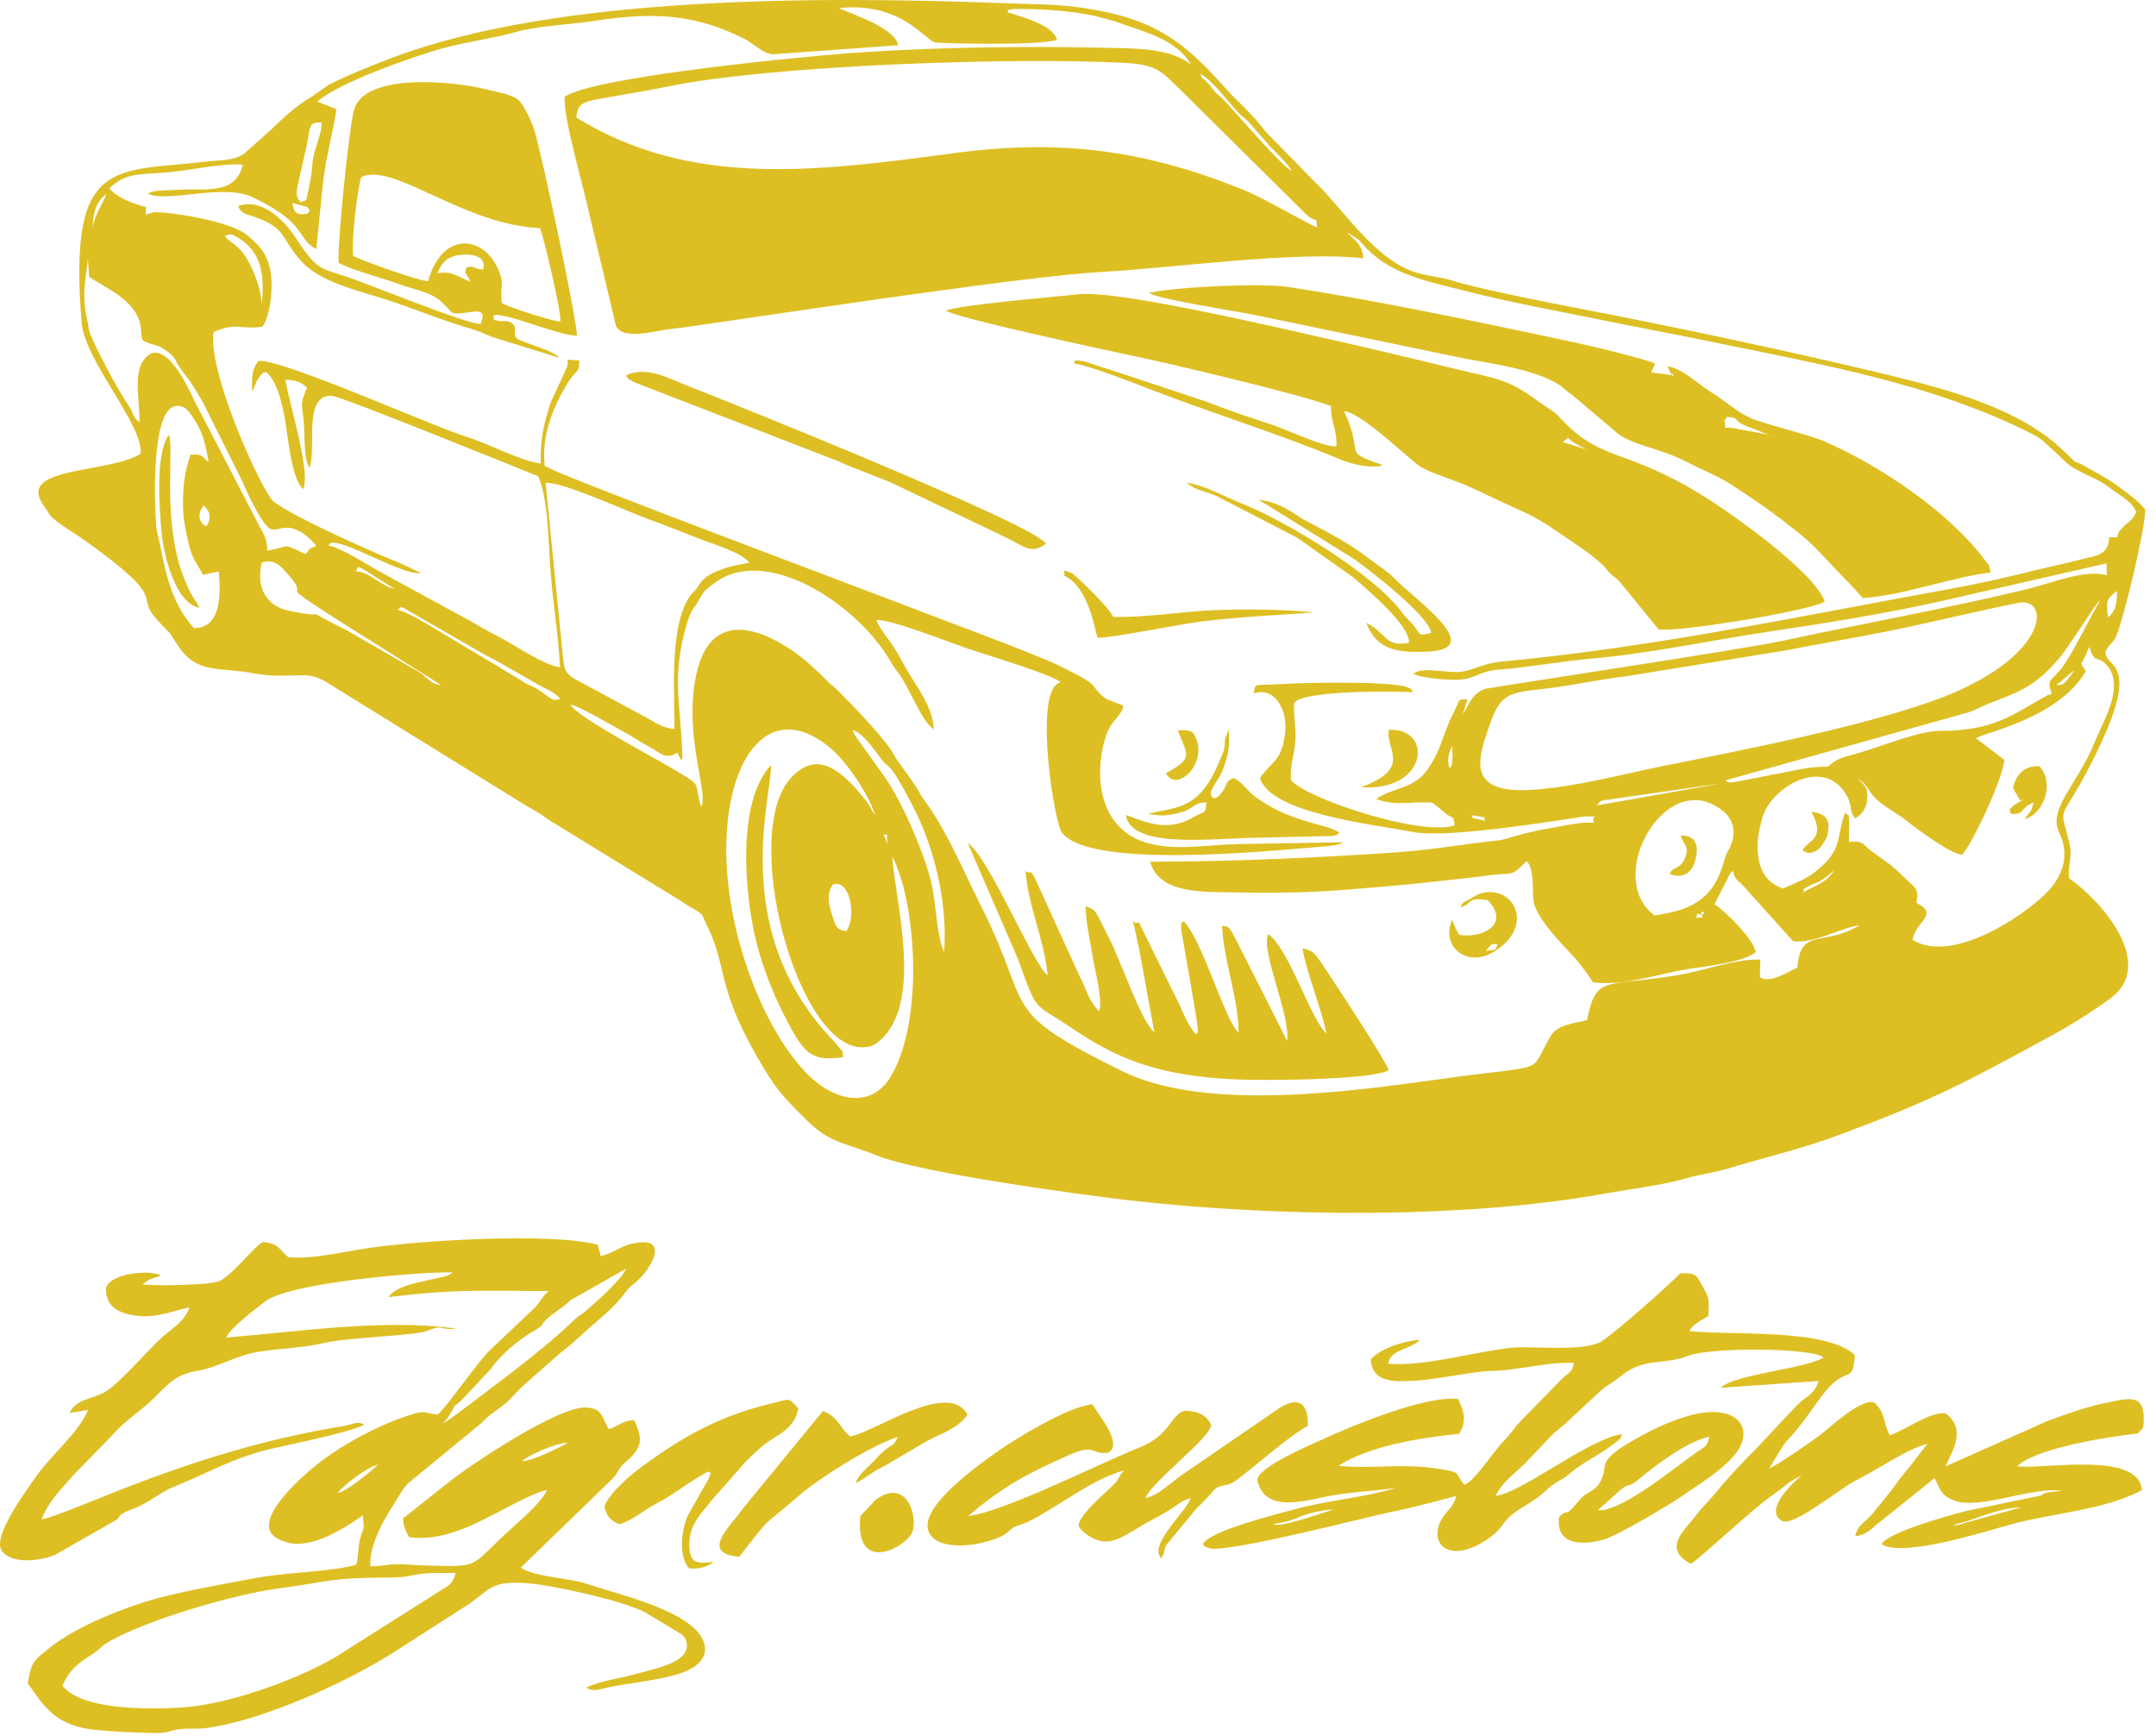 <?xml version="1.0" encoding="UTF-8"?> <svg xmlns="http://www.w3.org/2000/svg" width="190" height="153" viewBox="0 0 190 153" fill="none"><path fill-rule="evenodd" clip-rule="evenodd" d="M149.405 80.889C149.9 80.372 148.989 80.44 149.741 80.56C150.76 80.723 149.557 79.802 150.054 80.84L149.405 80.889ZM73.398 77.946C74.942 77.437 75.474 80.801 74.6 82.043C73.662 81.999 73.604 81.452 73.352 80.705C73.003 79.664 72.833 78.781 73.398 77.946ZM158.947 78.699C159.088 78.149 158.534 78.621 159.388 78.105C160.252 77.583 159.948 78.159 161.686 76.659L161.209 77.272C160.272 78.141 159.407 78.199 158.947 78.699ZM145.802 80.672C141.536 77.492 146.248 68.634 150.88 70.867C154.122 72.429 152.224 75.07 152.155 75.236C151.907 75.836 151.795 76.446 151.549 77.029C150.465 79.595 148.478 80.284 145.802 80.672ZM77.867 73.501C78.402 73.762 78.089 73.041 78.201 74.381L77.867 73.501ZM129.706 72.075C130.01 71.957 129.166 71.737 130.297 71.938C131.529 72.158 130.428 71.923 130.945 72.339L129.706 72.075ZM140.728 70.98C141.06 70.505 141.117 70.549 141.809 70.462L151.386 69.078C151.343 69.093 151.281 69.111 151.254 69.117L140.728 70.98ZM127.764 67.721C127.469 67.03 127.678 66.39 127.968 65.734C127.984 66.095 128.02 66.47 127.994 66.831C127.934 67.692 127.972 67.319 127.764 67.721ZM78.814 75.842C80.864 80.353 81.328 90.483 78.389 95.037C76.599 97.811 73.305 96.959 70.955 94.454C69.282 92.671 67.795 90.177 66.639 87.38C60.736 73.104 65.565 59.483 73.189 65.933C74.556 67.09 76.536 69.916 77.114 71.835C76.64 71.213 76.823 71.134 76.107 70.303C76.076 70.267 76.03 70.222 75.999 70.186L75.789 69.927C75.59 69.684 75.53 69.589 75.28 69.328C73.579 67.553 71.833 66.369 69.788 68.461C65.144 73.214 70.186 92.397 76.031 92.297C76.861 92.282 77.219 91.989 77.611 91.634C81.422 88.183 78.836 79.216 78.637 75.515L78.814 75.842ZM75.109 64.317C76.105 64.637 76.989 66.008 77.679 66.915C78.024 67.368 78.19 67.375 78.549 67.795C79.17 68.52 80.553 71.186 81.055 72.313C82.559 75.694 83.503 80.032 83.196 83.926C82.562 82.45 82.504 79.955 82.166 78.207C81.655 75.569 79.474 70.618 78.02 68.552L75.273 64.709C75.242 64.652 75.182 64.314 75.109 64.317ZM181.218 60.352C181.914 59.88 182.108 59.544 182.81 59.086L182.095 60.034C181.691 60.411 181.627 60.381 181.218 60.352ZM168.034 72.341C168.954 73.069 171.888 75.255 172.912 75.331C173.754 74.462 176.532 68.618 176.631 66.958L174.139 65.062C174.72 64.575 181.345 63.382 183.821 59.145L183.392 58.488C183.705 58.087 183.934 57.368 184.128 56.998C184.603 58.587 184.789 57.71 185.586 58.536C187.364 60.381 185.335 63.564 184.609 65.377C183.122 69.094 180.447 71.25 181.465 73.359C182.347 75.188 181.867 76.788 180.874 78.09C179.337 80.103 172.177 85.165 168.543 82.814C168.835 81.16 170.933 80.604 168.886 79.562C169.12 78.273 168.793 78.285 168.064 77.562C166.482 75.994 166.493 76.179 164.92 75.005C164.172 74.446 164.253 74.052 162.937 74.194C162.923 73.672 162.978 73.224 162.96 72.724C162.915 71.435 162.982 72.065 162.594 71.614C161.934 73.498 162.23 74.658 160.857 76.038C159.488 77.412 158.688 77.599 157.116 78.306C155.494 77.706 154.843 76.447 154.89 74.264C154.902 73.692 155.229 72.187 155.432 71.7C156.502 69.126 160.788 66.796 162.684 70.008C163.336 71.113 162.891 71.324 163.471 72.124C164.05 71.819 164.521 71.224 164.558 70.359C164.606 69.21 164.246 69.231 163.735 68.635C164.225 68.946 164.421 69.169 164.754 69.699C165.501 70.887 166.888 71.434 168.034 72.341ZM177.897 53.126C180.483 52.618 180.714 57.184 172.631 60.851C166.652 63.563 153.551 66.119 146.442 67.529C143.011 68.21 135.523 70.237 132.344 69.459C129.519 68.767 130.485 66.193 131.252 63.951C132.225 61.104 132.959 61.051 136.08 60.7C138.559 60.421 141.001 59.857 143.312 59.597L157.455 57.304C159.773 56.85 162.041 56.447 164.314 56.028C169.092 55.146 173.575 53.976 177.897 53.126ZM185.762 54.419C185.63 52.933 185.568 52.835 186.564 52.079C186.539 53.158 186.526 53.774 185.762 54.419ZM35.047 53.763C35.396 53.518 35.153 53.313 35.999 53.827L42.261 57.43C42.916 57.831 43.537 58.097 44.111 58.436L47.722 60.497C48.583 60.94 48.7 60.943 49.379 61.556C48.768 61.85 48.599 61.6 47.695 60.952C46.89 60.376 46.677 60.488 45.878 59.924L38.73 55.648C38.08 55.249 35.802 53.843 35.047 53.763ZM173.636 62.731C174.314 62.456 174.968 62.098 175.776 61.802C178.564 60.78 179.636 60.067 181.34 58.166C182.265 57.134 184.594 53.294 185.083 52.864L183.978 54.906C183.478 55.856 182.201 58.322 181.554 59.048C180.538 60.189 180.459 59.864 180.802 61.193C180.068 61.327 180.894 61.032 180.228 61.392C177.456 62.89 175.835 64.412 170.949 64.409C168.984 64.408 165.518 65.914 163.217 66.527C162.163 66.808 161.947 66.849 161.06 67.569C159.353 67.525 157.967 67.963 156.322 68.245L153.057 68.889C152.111 69.031 152.312 68.903 152.043 68.773L173.636 62.731ZM25.458 53.825C23.514 53.42 22.547 51.844 23.063 49.566C24.222 49.246 24.697 49.853 25.387 50.62C27.578 53.055 23.854 50.839 29.73 54.616L38.89 60.378C37.841 60.269 37.658 59.649 36.929 59.22L30.537 55.533C25.62 53.114 29.957 54.761 25.458 53.825ZM31.366 50.378C31.583 50.127 31.219 49.677 32.255 50.312L34.785 51.899C33.563 51.662 32.355 50.245 31.366 50.378ZM18.172 46.396C17.407 45.981 17.449 45.138 17.953 44.56C18.481 45.014 18.696 45.606 18.172 46.396ZM61.442 51.798C61.199 52.14 61.053 52.191 60.837 52.488C58.848 55.224 59.52 61.955 59.425 64.239C58.263 64.171 57.501 63.482 56.434 62.957L53.733 61.498C49.593 59.193 49.838 59.84 49.575 57.527L48.082 42.565C49.443 42.374 55.257 45.082 57.342 45.826C58.83 46.357 60.29 46.963 61.779 47.534C62.895 47.962 65.375 48.7 66.025 49.581L64.75 49.84C64.435 49.9 63.982 50.037 63.725 50.129C61.979 50.753 61.906 51.145 61.442 51.798ZM17.091 55.359C15.196 53.242 14.646 50.785 14.095 47.965C13.981 47.378 13.812 46.938 13.76 46.254C13.596 44.094 13.363 36.248 15.404 35.8C16.087 35.65 16.457 36.029 16.765 36.448C17.848 37.923 18.063 38.882 18.39 40.746C17.707 40.142 17.911 40.041 16.783 40.061C16.294 41.571 16.124 42.66 16.123 44.462C16.122 45.666 16.382 46.878 16.639 47.967C16.974 49.383 17.369 49.649 17.896 50.66L19.285 50.357C19.438 52.216 19.565 55.353 17.091 55.359ZM21.345 42.399C21.693 43.184 23.01 46.241 23.87 46.623C24.561 46.93 25.668 45.513 27.882 48.102C27.063 48.47 27.451 48.242 26.938 48.83C24.731 47.88 25.875 48.063 23.539 48.543C23.597 47.326 23.06 46.882 22.342 45.359L17.318 35.681C17.056 35.294 15.241 30.585 13.351 31.122C11.444 32.187 12.369 35.047 12.29 37.226C11.497 36.51 11.913 36.549 11.239 35.596C10.512 34.569 8.16 30.265 7.861 29.13L7.485 27.141C7.293 25.441 7.604 24.255 7.743 22.816L7.861 24.413L9.44 25.367C13.669 27.842 11.843 29.681 12.775 30.11L13.322 30.316C13.798 30.459 14.167 30.462 15.008 31.188C15.537 31.644 15.352 31.639 15.748 32.244C16.446 33.31 16.455 33.006 17.838 35.366L21.345 42.399ZM19.794 20.793C20.247 20.627 20.302 20.576 20.767 20.828C23.13 22.108 23.307 24.301 23.076 26.838C22.997 25.559 22.551 24.34 22.025 23.3C21.509 22.279 21.188 21.957 20.44 21.381C20.293 21.268 20.187 21.19 20.049 21.069L19.794 20.793ZM25.776 17.874C27.281 18.359 26.99 18.062 27.308 18.602C26.91 18.86 27.406 18.808 26.72 18.873C25.756 18.965 25.807 18.005 25.776 17.874ZM8.147 20.095C8.223 18.632 8.499 17.749 9.388 17.089C9.001 18.073 8.376 18.85 8.147 20.095ZM26.5 17.809C26.248 17.483 26.078 17.463 26.17 16.636L26.784 13.902C27.483 11.238 26.968 10.732 28.345 10.803C28.391 11.81 27.648 13.09 27.532 14.436C27.456 15.311 27.447 15.49 27.274 16.254C26.907 17.886 27.209 17.543 26.5 17.809ZM50.794 10.362C50.914 8.865 51.478 8.966 54.432 8.43C55.934 8.157 57.423 7.92 58.903 7.615C67.99 5.743 89.474 5.01 99.209 5.548C102.242 5.716 102.503 6.504 104.358 8.245L114.929 18.711C116.111 19.911 115.945 18.803 116.067 20.03C115.728 19.999 111.448 17.488 109.646 16.757C101.122 13.301 93.673 12.204 84.059 13.498C71.72 15.159 60.799 16.529 50.794 10.362ZM113.857 15.07C112.958 14.697 108.778 9.748 107.691 8.646L107.126 8.148C107.082 8.104 106.88 7.854 106.734 7.662C106.429 7.265 106.515 7.403 106.217 7.095C105.422 6.273 106.445 7.703 105.756 6.495C106.693 6.933 108.181 8.894 108.964 9.753C109.526 10.37 109.561 10.263 110.02 10.729L111.947 12.923C112.571 13.548 113.411 14.372 113.857 15.07ZM79.161 3.986C78.842 2.472 75.346 1.34 73.907 0.719C79.304 0.131 81.409 3.407 82.384 3.744C83.967 3.869 92.271 4.009 93.151 3.48C92.73 2.194 90.3 1.581 88.777 1.069C89.068 0.819 88.305 0.946 89.389 0.795C89.439 0.789 90.005 0.796 90.086 0.796C92.244 0.807 94.644 0.983 96.708 1.456L98.238 1.873C100.593 2.765 103.588 3.344 104.964 5.686C103.256 4.388 100.812 4.29 98.596 4.235C91.141 4.05 83.66 4.125 76.242 4.586C71.674 4.87 52.193 6.748 49.768 8.534C49.587 10.247 51.503 16.765 51.924 18.816L54.282 28.709C54.861 29.999 57.607 29.177 59.053 29.003C60.893 28.78 62.622 28.51 64.416 28.25C71.605 27.208 90.884 24.299 97.06 23.966C103.332 23.628 114.201 22.085 120.133 22.764C120.104 21.548 119.364 21.19 118.682 20.44L119.741 21.131C119.988 21.394 120.162 21.625 120.472 21.936C122.872 24.353 126.143 24.862 129.602 25.752C133.092 26.648 136.9 27.331 140.455 28.06C144.031 28.794 147.567 29.445 151.217 30.2C160.757 32.171 170.39 33.832 179.101 38.251C179.952 38.683 180.225 39.05 180.837 39.581C181.37 40.043 182.084 40.826 182.564 41.136C183.539 41.764 184.997 42.242 185.834 42.919C186.703 43.622 187.792 44.061 188.271 45.119C187.859 45.941 187.663 45.903 187.125 46.419C186.097 47.409 187.178 47.397 185.864 47.336C185.864 48.974 184.623 48.974 183.25 49.338C182.036 49.66 180.726 49.915 179.548 50.211C177.148 50.815 174.428 51.431 172.007 51.869C158.822 54.259 145.768 57.048 132.35 58.301C130.621 58.463 129.81 59.103 128.638 59.214C127.451 59.326 125.416 58.724 124.548 59.364C125.145 59.756 127.738 59.968 128.635 59.894C130.166 59.767 130.339 59.147 132.152 59.004C134.992 58.782 137.455 58.286 140.239 58.043C145.36 57.596 150.763 56.429 155.831 55.672C160.959 54.905 166.051 54.098 171.096 52.97L185.634 49.648L185.668 50.699C183.706 50.153 180.883 51.37 178.617 51.921C171.532 53.642 164.266 54.922 157.099 56.469C153.424 57.262 131.202 60.591 130.863 60.717C129.711 61.143 129.537 61.955 128.905 62.967L129.322 61.628C128.354 61.642 128.706 61.657 128.176 62.65C127.342 64.213 126.983 65.885 126.349 66.941C125.758 67.927 125.436 68.499 124.32 69.084C123.496 69.516 122.002 69.838 121.288 70.424C123.211 71.087 124.161 70.599 126.215 70.734C126.715 71.106 126.868 71.238 127.322 71.624C128.112 72.297 128.037 71.704 128.191 72.733C125.296 73.741 115.135 70.393 113.79 68.774C113.611 67.62 114.084 66.534 114.16 65.29C114.228 64.188 113.953 62.666 114.063 61.946C114.752 60.766 123.88 60.912 124.546 61.014C124.222 60.625 124.527 60.755 123.973 60.546C122.586 60.02 115.057 60.155 113.284 60.268C110.399 60.451 110.685 60.081 110.476 61.116C112.224 60.465 113.459 62.455 113.266 64.408C112.994 67.144 112.124 66.977 111.036 68.569C111.966 71.678 120.94 72.638 124.501 73.316C127.296 73.847 134.968 72.651 138.484 72.131C138.547 72.121 139.613 71.948 139.645 71.948C141.425 71.993 140.034 71.767 140.508 72.513C139.434 72.367 137.401 72.855 136.206 73.058C134.256 73.389 132.614 74.001 132.137 74.05C129.173 74.35 126.259 74.896 123.154 75.109C115.876 75.608 108.736 75.917 101.36 75.943C102.117 78.788 106.072 78.584 108.463 78.637C111.398 78.704 114.992 78.689 117.902 78.46C120.8 78.231 123.836 78 126.693 77.664C128.199 77.487 129.6 77.362 131.084 77.157C133.523 76.82 133.016 77.39 134.543 75.883C135.227 76.634 135.022 78.278 135.138 79.341C135.298 80.802 137.523 83.08 138.608 84.233C139.175 84.833 139.926 85.843 140.389 86.575C142.976 86.86 145.519 86.03 147.933 85.545C149.855 85.16 153.412 84.945 154.738 83.91C154.504 82.738 152.142 80.395 151.096 79.681L152.283 77.341C152.543 76.86 152.406 77.046 152.731 76.724C152.815 77.58 153.322 77.647 153.893 78.359C154.402 78.994 154.648 79.151 155.244 79.866L158.024 82.952C159.913 83.166 162.123 81.792 163.856 81.544L163.633 81.686C160.563 83.4 158.655 81.754 158.396 85.275C157.666 85.581 155.917 86.763 155.088 86.104L155.132 84.573C153.106 84.45 150.231 85.528 147.981 85.912C141.41 87.033 140.689 85.812 139.856 89.897C138.566 90.216 137.244 90.316 136.664 91.285C134.578 94.775 136.852 93.716 127.098 95.072C119.194 96.17 106.231 98.029 98.867 94.386C87.791 88.907 91.15 89.195 86.523 79.983C85.073 77.095 83.737 73.896 81.942 71.201C81.712 70.856 81.425 70.527 81.219 70.176C80.879 69.596 80.928 69.626 80.555 69.082C80.137 68.471 79.69 67.845 79.188 67.168C78.906 66.787 78.85 66.598 78.513 66.085C77.637 64.751 74.894 61.885 73.749 60.766C73.426 60.449 73.266 60.378 72.939 60.045C71.878 58.97 70.666 57.848 69.371 57.036C65.537 54.631 62.325 54.757 61.336 59.554C60.231 64.91 62.486 69.91 61.784 71.108C61.117 68.751 61.906 69.35 59.719 68.005C57.89 66.881 50.84 63.199 50.284 62.11C50.98 62.168 53.847 63.898 54.934 64.468C55.747 64.895 56.261 65.305 57.136 65.762C58.127 66.28 58.603 67.014 59.684 66.34L60.03 66.99C60.151 66.749 60.148 67.028 60.133 66.49C60.008 62.166 59.136 59.721 60.509 55.047C60.947 53.556 61.065 53.839 61.696 52.703C62.107 51.961 62.313 51.88 62.992 51.368C67.474 47.986 75.435 53.175 78.381 58.121C78.633 58.544 78.8 58.843 79.069 59.176C80.158 60.525 81.118 63.502 82.296 64.274C82.215 62.27 80.737 60.474 79.903 59C79.392 58.1 79.077 57.457 78.517 56.663C78.105 56.078 77.416 55.224 77.23 54.633C78.583 54.582 83.626 56.601 85.433 57.211C87.04 57.754 92.434 59.349 93.461 60.097L93.139 60.285C91.218 61.723 92.886 72.433 93.585 73.368C96.016 76.62 111.78 74.999 116.552 74.604C117.164 74.553 117.851 74.537 118.379 74.224C115.293 74.278 112.214 74.331 109.119 74.383C106.39 74.428 103.559 75.031 101.012 74.263C97.001 73.053 96.325 68.647 97.418 64.992C97.868 63.484 98.795 63.199 99.005 62.197C98.692 62.042 97.57 61.69 97.342 61.498C95.741 60.148 97.327 60.631 93.373 58.677C91.343 57.674 83.176 54.67 80.458 53.614C77.219 52.355 50.647 42.396 48.649 41.367L48.008 41.066C47.699 38.348 48.738 35.844 50.096 33.65C50.773 32.558 51.074 32.917 51.044 31.758C49.384 31.696 50.314 31.538 49.931 32.428L48.499 35.544C47.933 37.366 47.615 38.661 47.638 40.859C45.459 40.47 43.303 39.182 41.201 38.527C38.012 37.534 24.842 31.594 22.766 31.81C22.201 32.598 22.173 33.141 22.23 34.515C22.495 33.998 22.567 33.512 22.981 33.067C23.317 32.706 22.932 33.022 23.432 32.771C24.591 33.642 25.07 36.561 25.253 37.855C25.46 39.313 25.821 42.368 26.719 43.106C27.424 41.635 25.448 35.441 25.152 33.454C25.97 33.503 26.473 33.614 27.056 34.162C26.381 35.826 26.628 35.367 26.788 37.42C26.875 38.534 26.745 40.297 27.252 41.227C27.967 39.74 26.605 34.673 29.292 34.887C30.153 34.955 47.415 41.964 47.418 41.966C48.322 43.916 48.321 47.765 48.521 50.39C48.72 52.987 49.22 56.098 49.355 58.803C47.86 58.6 45.321 56.81 43.98 56.133C43.018 55.647 42.306 55.204 41.447 54.727L33.925 50.627C32.799 50.034 29.986 48.197 28.91 48.076C29.189 47.873 29.012 47.798 29.511 47.839C31.092 47.972 35.6 50.733 37.093 50.5L35.332 49.657C33.056 48.779 24.632 45.013 23.905 43.978C22.375 41.799 18.352 32.597 18.808 29.277C20.825 28.374 21.101 29.059 23.117 28.797C23.814 27.871 24.062 25.499 23.867 24.093C23.627 22.363 22.801 21.612 21.883 20.806C20.128 19.265 13.726 18.548 13.449 18.725L12.848 18.924L12.867 18.245C11.817 18.012 10.194 17.351 9.639 16.594C11.145 15.104 12.551 15.414 15.102 15.159C16.788 14.99 19.944 14.316 21.399 14.526C20.714 17.348 17.861 16.521 15.39 16.74C14.688 16.803 13.578 16.698 13.035 17.068C14.712 17.902 19.66 16.144 22.251 17.376C27.14 19.701 26.062 20.953 27.864 21.956C28.125 19.808 28.266 17.728 28.541 15.544C28.794 13.525 29.395 11.482 29.643 9.616L27.967 8.959C29.676 7.366 36.352 4.977 39.134 4.224C41.047 3.707 43.587 3.358 45.555 2.799C47.403 2.273 50.362 2.154 52.495 1.826C57.707 1.026 61.287 1.266 65.579 3.411C66.427 3.834 67.229 4.746 68.141 4.782L79.161 3.986ZM189.053 44.9C188.402 44.093 187.489 43.478 186.728 42.903C185.803 42.204 185.179 41.912 184.156 41.319C181.921 40.021 183.904 41.628 181.595 39.489C177.883 36.05 171.902 34.371 166.709 33.117C158.075 31.032 147.487 28.769 138.72 27.101C136.534 26.685 130.182 25.422 128.144 24.772C127.103 24.44 125.648 24.291 124.775 24.015C121.068 22.845 118.349 18.347 115.755 15.915L111.54 11.61C110.903 10.778 110.39 10.198 109.458 9.272C109.062 8.878 108.686 8.523 108.372 8.174C104.965 4.388 102.581 2.01 96.813 0.928C93.657 0.336 91.98 0.413 88.736 0.289C72.435 -0.333 49.273 -0.427 34.651 5.054C33.302 5.56 29.56 7.034 28.704 7.659L27.411 8.558C26.246 9.203 24.838 10.479 23.909 11.41L21.592 13.474C20.709 14.196 19.318 14.1 18.169 14.238C10.076 15.204 5.98 13.729 7.198 28.467C7.473 31.798 12.701 37.53 12.386 39.991C9.441 41.805 1.195 41.037 3.934 44.674C4.392 45.283 4.26 45.376 4.92 45.883C5.907 46.642 6.559 46.965 7.528 47.66C15.199 53.16 11.69 52.303 13.887 54.667C15.885 56.819 14.229 54.812 15.831 57.103C17.429 59.388 19.367 58.777 22.364 59.338C24.017 59.648 25.055 59.531 26.725 59.508C28.024 59.489 28.847 60.184 29.875 60.804L46.132 70.854C46.631 71.172 47.034 71.361 47.645 71.757C48.181 72.103 48.416 72.328 48.971 72.625L59.962 79.374C60.548 79.791 60.69 79.822 61.316 80.204C62.036 80.644 61.849 80.629 62.26 81.462C64.253 85.499 62.959 86.907 67.318 94.155C67.649 94.706 67.86 95.018 68.177 95.486C68.926 96.588 70.283 97.942 71.308 98.93C73.24 100.79 74.783 100.801 77.202 101.802C81.001 103.373 95.515 105.326 99.716 105.803C112.209 107.221 128.784 107.454 141.192 105.226C143.401 104.829 146.484 104.457 148.552 103.852C149.777 103.493 151.087 103.341 152.277 102.98C155.854 101.893 158.728 101.277 162.37 99.909C170.629 96.808 173.069 95.46 180.586 91.378C182.395 90.396 184.344 89.184 185.968 87.999C190.083 84.996 185.199 79.37 182.336 77.401C182.21 76.006 182.692 75.612 182.344 74.205C181.47 70.655 181.463 72.81 184.298 67.258C189.129 57.801 185.363 59.034 185.565 57.392C185.957 56.636 186.192 56.74 186.492 56.075C187.084 54.76 189.066 46.666 189.053 44.9Z" fill="#DDBF23"></path><path fill-rule="evenodd" clip-rule="evenodd" d="M32.634 138.025C32.526 136.18 33.863 133.85 34.669 132.626C35.207 131.809 35.545 130.99 36.254 130.481L42.391 125.438C43.047 124.724 43.55 124.453 44.441 123.772C45.055 123.304 45.681 122.434 46.321 121.928L49.352 119.252C49.784 118.929 49.858 118.858 50.33 118.473L51.364 117.543C52.647 116.345 54.065 115.344 55.137 113.863C55.415 113.48 55.62 113.34 56.029 112.998C57.37 111.873 59.193 108.815 55.693 109.602C54.751 109.814 54.007 110.433 52.94 110.706L52.678 109.699C48.664 108.597 36.671 109.294 31.832 110.084C30.018 110.38 27.289 110.991 25.424 110.795C24.542 110.145 24.729 109.63 23.213 109.454C22.538 109.632 20.578 112.328 19.331 112.899C18.517 113.27 13.409 113.336 12.565 113.188C12.737 113.054 12.943 112.864 13.265 112.724L14.078 112.451C14.095 112.403 14.155 112.419 14.193 112.4C13.17 111.871 9.732 112.201 9.34 113.495C9.259 115.194 10.581 115.823 12.239 115.967C13.99 116.119 15.176 115.533 16.701 115.207C16.305 116.444 15.12 117.091 14.237 117.892C13.001 119.014 10.476 121.994 9.189 122.706C8.099 123.31 6.668 123.3 6.129 124.529L7.764 124.248C6.952 126.243 4.471 128.262 3.204 130.086C2.296 131.391 -0.732 135.447 0.164 136.673C1.093 137.945 3.719 137.509 4.874 137.014L10.177 133.989C10.814 133.522 10.182 133.727 10.995 133.276C11.317 133.098 11.616 133.028 11.94 132.89C13.405 132.267 14.084 131.51 15.466 130.96C18.339 129.815 20.212 128.621 23.484 127.78C24.794 127.443 30.974 126.224 32.106 125.549C31.516 125.195 31.097 125.534 30.31 125.664C23.238 126.825 17.068 128.759 10.405 131.372C9.242 131.828 4.418 133.833 3.684 133.897C4.205 132.347 5.578 131.045 6.542 129.923L9.897 126.479C10.922 125.265 12.376 124.372 13.496 123.28C14.902 121.91 15.404 121.138 17.544 120.774C19.157 120.5 20.785 119.459 22.773 119.131C24.713 118.81 26.527 118.824 28.537 118.356C30.707 117.851 36.525 117.712 37.562 117.306C39.276 116.634 38.551 117.269 40.187 117.08C33.787 116.212 26.576 117.329 19.915 117.878C20.417 116.901 22.454 115.422 23.342 114.714C25.47 113.015 37.17 112.06 39.894 112.131L39.613 112.332C38.776 112.776 35.023 113.002 34.245 114.306C40.282 113.58 42.206 113.767 48.359 113.778C47.815 114.207 47.651 114.639 47.223 115.151L43.173 118.991C42.228 119.86 38.975 124.514 38.554 124.658C37.669 124.61 37.507 124.279 36.494 124.581C33.44 125.491 29.721 127.484 27.267 129.61C26.116 130.609 24.664 132.02 23.999 133.35C23.247 134.855 23.962 135.555 25.319 135.934C27.573 136.564 30.595 134.497 31.979 133.549L32.059 134.616C31.952 134.981 31.825 135.261 31.736 135.601C31.536 136.375 31.602 137.21 31.393 137.893C29.273 138.516 25.131 138.574 22.697 139.036C19.742 139.598 17.358 139.985 14.48 140.697C11.314 141.479 6.64 143.314 4.218 145.343C3.083 146.293 2.773 146.323 2.446 148.344C3.973 150.509 4.943 152.116 8.535 152.463C10.211 152.624 11.842 152.68 13.578 152.726C14.796 152.758 14.954 152.507 15.8 152.389C16.5 152.291 17.338 152.401 18.174 152.289C22.989 151.644 30.209 148.442 34.577 145.69L40.861 141.658C43.306 140.135 42.97 139.289 46.445 139.522C48.585 139.666 54.88 141.05 56.854 142.089L60.008 143.991C60.715 144.497 60.679 145.453 60.079 145.985C59.143 146.814 57.452 147.116 56.3 147.456C54.783 147.902 52.862 148.112 51.679 148.716C52.273 149.154 52.86 148.854 53.591 148.704C55.632 148.282 57.712 148.131 59.678 147.553C63.037 146.567 62.709 144.304 60.167 142.731C57.798 141.265 54.406 140.451 51.543 139.53C50.042 139.047 47.206 138.999 45.891 138.155L53.909 130.382C54.519 129.783 54.394 129.5 55.064 128.912C56.472 127.679 56.784 126.982 55.874 125.146C54.739 125.226 54.57 125.678 53.676 125.944C53.008 125.017 53.218 124.141 51.692 124.036C49.251 123.868 41.387 129.143 39.626 130.559L35.514 133.814C35.561 134.574 35.727 134.826 36.048 135.461C39.357 135.948 42.583 133.897 45.31 132.527C46.221 132.068 47.258 131.519 48.194 131.31C47.911 132.103 46.366 133.554 45.537 134.283C41.216 138.084 42.689 138.083 37.888 137.975C36.977 137.954 36.174 137.878 35.267 137.85C34.165 137.816 33.681 138.063 32.634 138.025ZM39.063 125.436L39.555 124.795C39.581 124.756 39.616 124.7 39.641 124.659C40.405 123.41 39.651 124.289 40.624 123.457L43.271 120.618C44.169 119.323 45.764 118.017 47.259 117.16C48.262 116.586 47.226 116.825 49.247 115.421C49.862 114.993 49.862 114.936 50.341 114.545L55.15 111.819C54.904 112.639 52.386 114.89 51.582 115.562C51.114 115.953 51.009 115.925 50.589 116.331C47.905 118.925 44.282 121.564 41.255 123.87C40.629 124.348 39.768 125 39.063 125.436ZM45.995 128.734C46.846 128.153 48.787 127.214 50.057 127.127C49.228 127.625 46.635 128.883 45.995 128.734ZM5.503 148.56C6.097 147.176 6.875 146.572 8.15 145.771C8.862 145.324 8.818 145.119 9.662 144.639C13.009 142.737 20.642 140.5 24.514 139.991C29.444 139.342 28.523 139.064 34.609 139.017C35.867 139.008 36.221 138.805 37.24 138.682C37.975 138.595 39.34 138.637 40.162 138.613C39.859 139.74 39.458 139.743 38.75 140.217L29.494 146.078C25.954 148.112 19.942 150.288 15.765 150.495C12.496 150.658 7.17 150.633 5.503 148.56ZM112.207 134.347C112.641 134.198 113.001 134.197 113.471 134.068C113.924 133.945 114.33 133.751 114.73 133.597C115.594 133.265 116.54 133.102 117.492 133.007C117.442 133.032 117.365 133.011 117.338 133.075C117.311 133.141 117.216 133.127 117.179 133.138C116.115 133.459 112.997 134.589 112.207 134.347ZM172.086 134.416C172.529 134.229 172.955 134.187 173.43 134.026C174.827 133.552 176.631 132.845 178.119 132.842L173.575 134.091C172.907 134.247 172.883 134.417 172.086 134.416ZM148.912 117.307C149.028 116.758 150.072 116.295 150.542 116.001C150.634 114.577 150.652 114.424 150.037 113.348C149.437 112.297 149.516 112.182 148.064 112.212C147.298 113.061 142.572 117.257 141.189 118.178C139.694 119.173 134.969 118.592 133.237 118.771C129.919 119.114 125.545 120.452 122.331 120.183C122.445 119.54 122.839 119.258 123.548 118.944C124.212 118.651 124.771 118.503 125.113 118.081C123.671 118.163 121.556 118.892 120.79 119.813C120.924 121.722 122.545 121.786 124.462 121.693C126.693 121.584 129.793 120.841 131.466 120.814C133.758 120.776 136.308 120.008 138.684 120.111C138.565 121.036 138.2 120.931 137.585 121.576L133.798 125.456C133.339 125.99 133.1 126.398 132.601 126.894C131.63 127.86 130.013 130.482 129.065 130.852C128.176 129.832 128.863 129.794 127.107 129.492C123.518 128.873 121.011 129.513 117.957 129.165C120.682 127.463 124.748 126.754 128.578 126.359C129.329 125.181 128.979 124.357 128.502 123.295C125.697 122.937 119.326 125.579 116.556 126.84C115.292 127.415 110.966 129.265 110.797 130.37C111.29 133.018 114.096 132.497 116.422 131.982C118.673 131.483 120.715 131.439 123.018 131.134C120.286 131.956 116.873 132.241 113.979 133.038C112.371 133.481 106.677 134.887 105.992 136.069C106.193 136.234 105.918 136.234 106.567 136.438C108.078 136.911 120.595 133.647 122.711 133.221C124.733 132.813 126.48 132.307 128.33 131.841C128.108 132.607 127.857 132.838 127.436 133.336C125.495 135.624 127.43 138.35 131.45 135.385C132.385 134.696 132.44 134.074 133.38 133.374C134.135 132.813 135.231 132.232 135.869 131.689C136.486 131.163 136.447 131.101 137.07 130.697C137.63 130.333 137.834 130.301 138.262 129.926C139.586 128.768 141.163 128.153 142.538 126.983C143.045 126.551 142.587 127.164 142.961 126.385C139.996 126.781 134.092 131.588 131.796 131.821C132.388 130.635 133.447 129.878 134.315 129.052L136.878 126.354C137.421 125.871 137.952 125.502 138.408 125.027L141.133 122.502C141.687 122.016 142.139 121.851 142.67 121.404C144.924 119.506 146.382 120.402 148.834 119.466C150.792 118.718 159.722 118.759 160.703 119.632C159.031 120.663 152.99 121.051 151.625 122.305L160.269 121.698C159.893 122.906 159.204 123.015 158.415 123.778L154.803 127.624C153.959 128.466 153.63 128.822 152.976 129.524C152.407 130.134 151.745 130.866 151.239 131.501C150.659 132.229 150.037 132.756 149.506 133.498C148.653 134.688 146.335 136.402 149.008 137.816C149.761 137.404 154.384 133.009 156.268 131.719C157.238 131.056 157.655 130.504 158.803 130.033C158.077 130.524 155.287 133.224 157.116 134.057C158.104 134.506 162.295 131.089 163.422 130.539C165.331 129.608 168.066 127.673 169.852 127.242L168.192 129.383C167.662 129.992 167.175 130.651 166.662 131.361L164.999 133.426C164.326 134.222 163.729 134.32 163.491 135.386C164.416 135.283 164.91 134.754 165.438 134.305L170.485 130.262C170.943 131.11 170.948 131.718 172.147 132.212C174.386 133.133 179.056 130.968 181.718 131.389L180.613 131.493C179.7 131.665 180.328 131.673 179.698 131.826L173.279 133.158C171.774 133.546 166.498 134.988 165.821 136.069C167.62 137.342 175.222 134.87 177.458 134.28C181.138 133.31 185.436 133.065 188.751 131.331C188.514 127.825 180.106 129.521 177.752 129.215C179.42 127.652 185.381 126.661 188.384 126.33L188.869 125.828C189.227 122.648 187.705 123.195 185.466 123.652C183.833 123.985 181.941 124.675 180.454 125.22L171.45 129.228C171.951 128.028 173.397 125.98 171.457 124.564C170.111 124.344 167.97 126.028 166.54 126.478C165.894 125.317 166.25 124.705 165.226 123.629C164.121 123.106 161.297 125.762 160.425 126.445C159.87 126.879 156.528 129.198 155.925 129.402L156.753 128.036C157.232 127.297 157.12 127.339 157.669 126.76C158.79 125.574 159.572 124.326 160.527 123.044C162.734 120.081 163.268 122.227 163.464 119.413C160.89 117.049 152.876 117.702 148.912 117.307ZM102.328 137.316C102.737 136.774 102.475 136.691 102.805 136.119L104.902 133.6C105.463 132.842 105.627 132.805 106.372 132.006C107.325 130.983 106.997 131.084 108.296 130.811C109.078 130.646 113.072 126.851 115.258 125.651C115.319 123.4 114.19 122.992 112.337 124.369L104.139 129.994C103.355 130.526 101.967 131.882 100.93 132.007C101.643 130.439 106.832 126.593 106.721 125.549C106.352 124.663 105.387 124.325 104.425 124.324C103.129 124.631 103.221 126.45 100.398 127.57C97.055 128.894 88.455 133.249 85.313 133.604C85.73 133.297 86.011 133.009 86.569 132.581C89.231 130.534 90.923 129.703 94.095 128.278C96.588 127.159 96.046 128.187 97.624 128.036C99.106 127.305 96.656 124.522 96.283 123.761C94.192 123.882 89.213 126.969 87.723 128.039C86.147 129.17 81.347 132.585 81.764 134.709C82.108 136.462 85.005 136.353 86.633 135.938C89.398 135.232 88.612 134.741 89.878 134.388C91.653 133.892 95.568 130.795 98.117 129.902C98.575 129.742 98.686 129.646 99.13 129.592C98.669 129.829 98.721 130.264 98.174 130.812C97.365 131.62 94.891 133.657 95.068 134.534C95.425 135.094 96.471 135.863 97.506 135.852C98.385 135.843 99.529 135.109 100.125 134.744C100.915 134.261 101.674 133.864 102.517 133.396C103.632 132.778 104.046 132.232 104.941 132.029C104.6 133.138 101.166 136.163 102.328 137.316ZM142.87 131.246C143.529 130.721 143.559 131.077 144.286 130.472C145.917 129.114 148.55 127.091 150.637 126.599C150.411 127.5 150.327 127.437 149.616 127.912C148.097 128.926 142.873 133.317 140.814 133.086L142.87 131.246ZM137.407 133.658C137.04 136.047 139.279 136.329 141.533 135.611C142.597 135.272 147.256 132.551 148.264 131.822C149.764 130.739 153.208 128.8 153.593 126.816C153.967 124.883 151.954 123.981 149.214 124.662C147.425 125.107 145.783 125.893 144.278 126.735C140.471 128.868 141.854 128.973 141.056 130.527C140.548 131.516 139.881 131.369 139.205 132.182C137.669 134.03 138.468 132.741 137.407 133.658ZM75.407 130.704C75.741 130.535 76.222 130.244 76.67 129.934C77.301 129.497 77.29 129.539 77.933 129.197L81.66 127.015C82.636 126.466 84.513 125.866 85.256 124.672C83.608 121.546 76.957 126.283 74.934 126.582C73.999 125.881 73.915 124.882 72.523 124.346L65.361 133.072C64.535 134.35 61.547 136.908 65.145 137.192C68.245 133.226 66.912 134.838 70.436 131.786C72.236 130.227 76.823 127.348 79.114 126.638C78.623 127.732 78.611 127.011 77.131 128.624C76.487 129.328 75.604 129.954 75.407 130.704ZM62.88 137.641C61.541 137.804 60.863 137.808 60.757 136.473C60.588 134.353 61.903 133.33 62.731 132.198L65.713 128.817C66.09 128.443 66.847 127.698 67.3 127.344C68.516 126.394 69.975 126.014 70.356 124.121C69.407 123.118 69.751 123.261 68.023 123.673C63.385 124.78 60.209 126.577 56.527 129.279C55.626 129.94 53.685 131.55 53.252 132.781C53.505 133.661 53.753 133.968 54.552 134.322C55.201 134.198 56.189 133.552 56.716 133.189C57.46 132.678 57.954 132.467 58.645 132.052C59.799 131.359 61.229 130.282 62.442 129.669C62.603 130.117 62.823 129.125 62.495 130.229L60.608 133.575C59.966 135.014 59.853 137.222 60.712 138.208C61.629 138.318 62.386 138.056 62.88 137.641ZM75.825 133.594C75.274 138.828 79.841 136.373 80.38 135.049C80.924 133.711 79.953 130.166 77.188 132.153L75.825 133.594ZM29.742 131.557C30.436 130.795 32.107 129.432 33.323 129.055C32.631 129.731 30.398 131.554 29.742 131.557Z" fill="#DDBF23"></path><path fill-rule="evenodd" clip-rule="evenodd" d="M139.779 39.601L137.69 38.948C138.524 38.463 137.871 38.454 138.55 38.9C138.995 39.192 139.224 39.318 139.779 39.601ZM83.369 27.367C83.995 27.977 98.24 31.028 100.228 31.442C103.264 32.074 114.999 34.854 117.304 35.794C117.25 37.157 117.846 37.904 117.775 39.315C116.928 39.529 113.247 37.806 112.173 37.455C110.357 36.861 108.164 36.134 106.338 35.406L99.108 33.006C98.766 32.896 98.162 32.696 97.626 32.529L95.514 31.833C94.343 31.623 94.779 31.964 94.657 32.049C95.587 32.056 100.354 33.916 101.324 34.294C106.607 36.351 112.836 38.276 118.133 40.493C119.085 40.892 120.388 41.196 121.375 41.099C121.984 41.039 121.503 41.113 121.799 40.955C118.109 39.715 120.325 40.192 118.447 36.237C119.968 36.32 124.204 40.516 125.176 41.122C126.174 41.744 128.163 42.298 129.373 42.842C130.798 43.483 132.095 44.141 133.406 44.72C134.892 45.375 135.875 45.898 137.08 46.745C138.446 47.705 140.047 48.653 141.255 49.8C141.691 50.214 141.506 50.188 141.982 50.611C142.41 50.991 142.375 50.864 142.792 51.334L146.159 55.462C147.903 55.762 159.909 53.739 160.801 53.008C159.977 50.518 152.915 45.466 150.291 43.824C143.134 39.34 141.114 40.816 137.426 36.758C136.917 36.197 136.231 35.862 135.543 35.358C132.84 33.378 131.996 33.41 128.264 32.512C124.816 31.682 121.25 30.809 117.649 30.006C113.421 29.064 98.593 25.543 95.107 25.929C92.901 26.173 84.867 26.823 83.369 27.367Z" fill="#DDBF23"></path><path fill-rule="evenodd" clip-rule="evenodd" d="M151.976 37.01C152.358 36.757 151.862 36.711 152.531 36.776C153.293 36.849 152.664 37.137 154.29 37.694C155.078 37.964 155.803 38.402 156.576 38.442L152.873 37.752C151.599 37.509 152.207 38.11 151.976 37.01ZM101.244 25.819C102.133 26.377 108.515 27.354 110.514 27.745L129.015 31.586C131.693 32.085 135.893 32.644 137.788 34.204C138.209 34.551 137.987 34.427 138.526 34.781L142.327 37.996C143.455 39.128 146.25 39.525 148.172 40.479C152.39 42.575 151.123 41.697 155.294 44.529L156.937 45.734C157.586 46.253 157.931 46.499 158.537 46.986C160.19 48.313 161.272 49.726 162.825 51.248C163.342 51.755 163.724 52.261 164.165 52.702C167.658 52.501 171.833 50.888 175.415 50.452C175.248 49.596 175.341 49.931 174.952 49.405C171.761 45.089 165.608 41.013 160.891 38.945C159.244 38.223 155.478 37.398 154.237 36.827C152.974 36.246 152.044 35.335 150.801 34.565C149.544 33.786 148.271 32.456 146.938 32.291C147.722 33.996 147.468 32.542 147.255 33.046L145.51 32.823L145.854 32.048C145.377 31.771 141.834 30.889 140.906 30.668C139.075 30.233 137.342 29.87 135.461 29.473C131.93 28.728 128.246 27.962 124.577 27.243C120.952 26.534 117.203 25.852 113.559 25.292C111.174 24.924 103.457 25.282 101.244 25.819Z" fill="#DDBF23"></path><path fill-rule="evenodd" clip-rule="evenodd" d="M92.321 85.946C91.008 84.961 87.236 75.686 85.272 74.264L89.7 84.488C91.505 89.434 90.909 88.197 94.63 90.723C99.091 93.751 102.819 94.767 108.464 95.106C110.895 95.253 120.89 95.198 122.377 94.316C122.34 93.844 118.033 87.21 117.168 85.945C116.087 84.365 115.845 83.676 114.784 83.596C115.174 85.838 116.37 88.608 116.902 91.093C115.46 89.767 113.59 83.563 111.752 82.316C111.096 83.876 113.723 89.406 113.43 91.725L108.843 82.656C108.764 82.492 108.455 81.962 108.445 81.952C108.056 81.55 108.417 81.767 107.699 81.57C107.84 84.815 109.119 87.803 109.158 91.004C107.986 90.051 105.859 82.577 104.3 81.192C104.125 81.488 104.097 80.814 104.09 81.896L105.287 88.824C105.355 89.245 105.443 89.765 105.501 90.186C105.642 91.221 105.517 90.918 105.396 91.161C104.864 90.617 104.326 89.436 103.978 88.616L100.355 81.26C99.755 81.798 99.557 79.561 100.386 83.644L101.731 90.979C100.486 89.922 98.79 84.616 97.568 82.325C96.541 80.399 96.715 80.21 95.672 79.868C95.683 81.294 96.147 83.384 96.383 84.781C96.541 85.716 97.219 88.305 96.849 89.131C95.782 87.948 95.884 87.403 95.146 86.044L91.176 77.331C90.644 76.54 91.206 77.11 90.384 76.78C90.584 79.774 92.071 82.925 92.321 85.946Z" fill="#DDBF23"></path><path fill-rule="evenodd" clip-rule="evenodd" d="M38.559 24.079C38.914 23.128 39.452 22.542 40.737 22.45C41.867 22.369 42.824 22.665 42.593 23.737C41.756 23.748 42.16 23.549 41.409 23.498L41.102 23.583C40.937 24.343 40.951 23.717 41.452 24.819C40.25 24.359 39.824 23.855 38.559 24.079ZM31.833 15.607C34.63 14.239 40.736 19.796 47.595 20.107C47.932 20.963 49.495 27.545 49.378 28.331C48.743 28.345 44.821 27.07 44.229 26.71C44.012 25.035 44.588 25.127 43.771 23.464C42.452 20.777 38.941 20.386 37.73 24.786C36.7 24.703 31.987 22.987 31.119 22.557C30.968 21.191 31.464 16.837 31.833 15.607ZM29.848 23.173C31.195 23.866 33.611 24.469 35.177 25.04C36.147 25.393 36.993 25.571 37.812 25.91C38.897 26.361 39.201 26.972 39.84 27.542C40.784 27.972 43.196 26.559 42.357 28.541C41.381 28.68 32.148 24.904 30.575 24.392C28.128 23.595 27.933 23.817 25.983 20.852C25.061 19.451 23.052 17.385 20.986 18.163C21.279 18.887 21.66 18.83 22.474 19.123C25.276 20.133 24.656 20.875 26.508 22.972C28.116 24.794 31.272 25.536 33.699 26.296C36.491 27.171 38.745 28.184 41.511 28.975C42.46 29.246 42.67 29.447 43.41 29.707L49.269 31.53C48.744 31.003 49.408 31.529 48.826 31.173C48.794 31.154 48.459 30.983 48.368 30.938L45.814 29.98C45.769 29.957 45.693 29.912 45.656 29.892C44.987 29.54 45.823 28.845 44.975 28.397C44.593 28.195 44.337 28.364 44.055 28.302C43.12 28.095 43.685 28.316 43.472 27.806C44.363 27.413 49.178 29.6 50.84 29.58C50.917 28.572 47.736 13.437 47.065 11.398C46.801 10.598 46.226 9.422 45.809 8.938C45.281 8.325 43.911 8.148 43.094 7.933C40.077 7.139 32.124 6.336 31.193 9.696C30.758 11.267 29.691 21.69 29.848 23.173Z" fill="#DDBF23"></path><path fill-rule="evenodd" clip-rule="evenodd" d="M55.19 33.066C55.307 33.261 55.169 33.365 56.057 33.751L73.907 40.658C75.461 41.378 76.997 41.873 78.592 42.561L87.483 46.806C88.292 47.207 88.831 47.437 89.674 47.909C90.642 48.45 91.19 48.623 92.163 47.934C91.66 46.422 64.303 35.442 60.467 33.951C58.898 33.342 57.023 32.24 55.19 33.066Z" fill="#DDBF23"></path><path fill-rule="evenodd" clip-rule="evenodd" d="M101.14 71.722C102.345 71.933 102.725 71.906 103.873 71.644C105.291 71.32 105.046 70.725 106.312 70.714C106.251 71.836 106.12 71.445 105.13 72.034C102.67 73.497 100.475 72.199 99.215 71.827C99.68 74.922 107.145 73.83 111.095 73.817L117.461 73.671C118.028 73.532 117.75 73.573 118.036 73.39C117.155 72.621 113.677 72.538 110.579 70.181C109.751 69.552 109.47 68.871 108.684 68.559C107.916 68.953 108.242 68.994 107.796 69.662C106.981 70.884 106.732 70.071 106.729 70.067C106.532 69.605 107.407 68.799 107.756 67.854C108.265 66.476 108.378 65.858 108.286 64.295L107.97 65.105C107.912 65.41 107.957 65.596 107.903 65.902C107.842 66.251 107.649 66.641 107.457 67.102C105.689 71.352 103.857 71.078 101.14 71.722Z" fill="#DDBF23"></path><path fill-rule="evenodd" clip-rule="evenodd" d="M74.308 93.164C74.149 92.221 74.466 92.995 73.965 92.326C73.387 91.554 72.29 90.681 70.754 88.335C64.951 79.472 68.06 69.696 67.946 67.428C64.845 70.727 65.692 78.971 66.563 82.651C67.115 84.981 68.045 87.379 69.047 89.35C70.839 92.876 71.402 93.559 74.308 93.164Z" fill="#DDBF23"></path><path fill-rule="evenodd" clip-rule="evenodd" d="M124.156 56.641C122.009 57.039 122.322 55.883 120.41 54.893C121.348 57.366 123.29 57.533 125.783 57.429C131.079 57.206 124.819 52.968 122.829 50.92C122.247 50.321 121.43 49.83 120.733 49.289C118.914 47.879 117.026 46.902 114.979 45.84C114.365 45.521 112.887 44.238 110.929 44.048L119.268 49.224C120.357 49.965 125.929 54.245 126.126 55.768C124.964 56.133 125.143 55.828 124.662 55.218C124.263 54.712 123.979 54.551 123.63 54.067C121.176 50.657 113.369 45.923 109.3 44.317C108.007 43.807 106.001 42.69 104.566 42.55C105.593 43.352 106.151 43.188 107.358 43.79L114.336 47.399L119.317 50.928C120.341 51.835 124.325 55.151 124.156 56.641Z" fill="#DDBF23"></path><path fill-rule="evenodd" clip-rule="evenodd" d="M93.758 50.72C95.98 51.728 96.471 55.539 96.721 56.204C97.467 56.309 104.233 54.967 105.828 54.771C109.037 54.377 112.548 54.203 115.82 53.971C113.106 53.703 109.867 53.655 106.927 53.776C104.164 53.89 100.805 54.456 98.107 54.358C97.621 53.373 94.665 50.607 94.495 50.534C93.269 50.002 94.003 50.517 93.758 50.72Z" fill="#DDBF23"></path><path fill-rule="evenodd" clip-rule="evenodd" d="M130.954 83.811C131.402 83.146 131.573 83.109 131.977 83.251C131.556 83.952 132.188 83.555 130.954 83.811ZM128.684 79.963C129.87 79.648 129.152 79.026 131.103 79.329C133.106 81.382 130.742 82.711 128.625 82.391C128.301 82.01 128.204 81.589 127.968 81.058C126.946 83.496 129.309 85.232 131.527 83.945C135.483 81.649 133.333 77.753 130.314 78.788L129.019 79.503C128.727 79.786 128.949 79.556 128.684 79.963Z" fill="#DDBF23"></path><path fill-rule="evenodd" clip-rule="evenodd" d="M17.582 53.555C17.11 52.629 16.853 52.685 16.059 50.521C14.304 45.737 15.357 39.286 14.885 38.309C13.693 39.975 14.03 44.637 14.234 46.873C14.408 48.776 15.414 53.199 17.582 53.555Z" fill="#DDBF23"></path><path fill-rule="evenodd" clip-rule="evenodd" d="M119.92 69.375C125.872 69.783 126.325 64.13 122.4 64.316C122.036 65.982 124.568 67.711 119.92 69.375Z" fill="#DDBF23"></path><path fill-rule="evenodd" clip-rule="evenodd" d="M177.379 71.042C176.922 71.531 177.166 71.259 177.19 71.725C178.525 71.81 177.898 71.245 179.207 70.72C178.914 71.879 179.01 71.226 178.451 72.18C180.225 71.629 181.044 68.931 179.721 67.518C178.314 67.474 177.685 68.283 177.393 69.445L178.028 70.54C177.687 71.067 178.881 69.928 177.778 70.774C177.563 70.939 177.507 70.904 177.379 71.042Z" fill="#DDBF23"></path><path fill-rule="evenodd" clip-rule="evenodd" d="M102.76 68.131C103.554 69.844 106.264 67.575 105.459 65.222C105.155 64.334 104.841 64.324 103.796 64.357C104.617 66.607 105.272 66.739 102.76 68.131Z" fill="#DDBF23"></path><path fill-rule="evenodd" clip-rule="evenodd" d="M159.629 71.546C160.973 73.988 159.294 74.039 158.852 74.924C158.864 74.93 159.437 75.516 160.292 74.811C160.507 74.633 160.94 73.923 160.988 73.763C161.441 72.248 160.872 71.67 159.629 71.546Z" fill="#DDBF23"></path><path fill-rule="evenodd" clip-rule="evenodd" d="M147.141 77.017C148.278 77.486 149.079 76.892 149.362 75.942C149.766 74.582 149.499 73.591 148.117 73.637C148.347 74.479 148.951 74.556 148.463 75.686C148.054 76.63 147.368 76.368 147.141 77.017Z" fill="#DDBF23"></path></svg> 